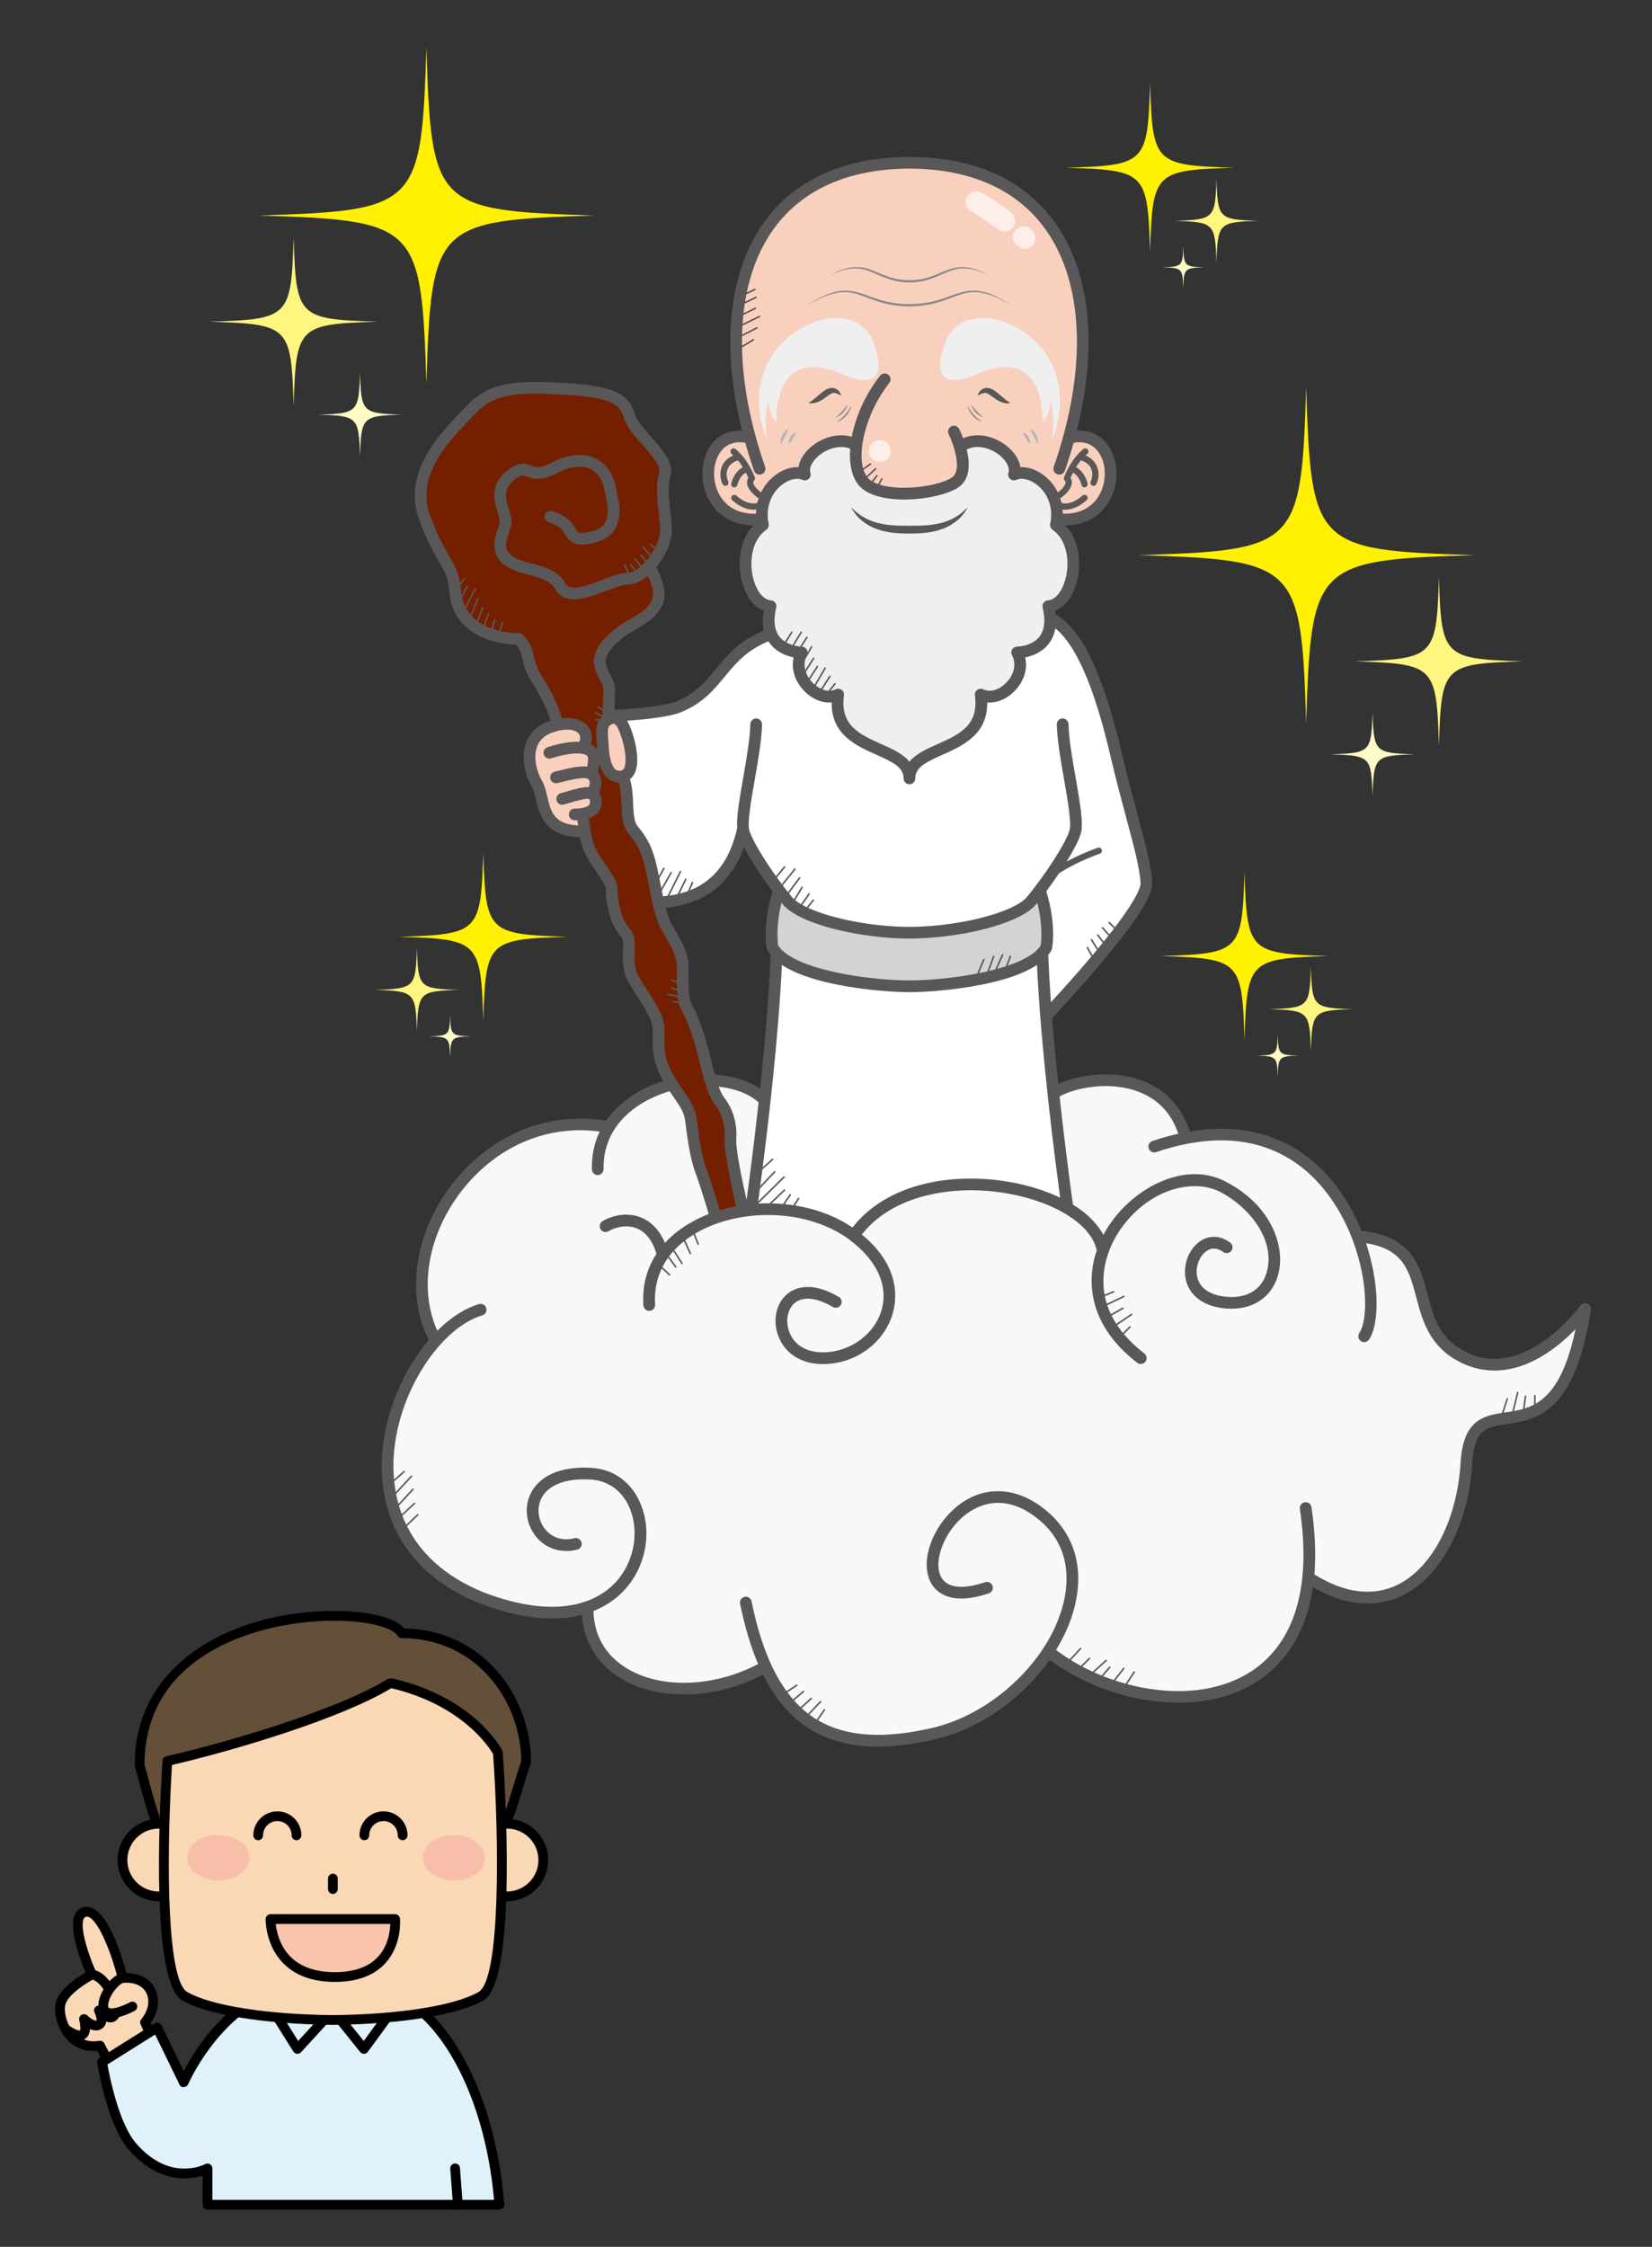 <?xml version="1.0" encoding="utf-8"?>
<!-- Generator: Adobe Illustrator 16.0.3, SVG Export Plug-In . SVG Version: 6.00 Build 0)  -->
<!DOCTYPE svg PUBLIC "-//W3C//DTD SVG 1.1//EN" "http://www.w3.org/Graphics/SVG/1.1/DTD/svg11.dtd">
<svg version="1.1" id="レイヤー_1" xmlns="http://www.w3.org/2000/svg" xmlns:xlink="http://www.w3.org/1999/xlink" x="0px"
	 y="0px" width="389px" height="529px" viewBox="0 0 389 529" enable-background="new 0 0 389 529" xml:space="preserve">
<rect x="0" y="0" width="389" height="529" fill="#333333" stroke="none"/>
<g>
	<g>
		<g>
			<path fill="#FBD8B5" d="M36.407,481.223l-2.26-5.087c3.956-4.749,1.588-11.055-5.258-10.416c0,0-4.243-17.029-9.055-15.52
				c-4.242,1.332,1.799,14.688,1.799,14.688s-6.133,3.197-7.274,6.523c-1.102,3.218,1.631,11.508,9.189,10.206l2.826,5.541
				L36.407,481.223z"/>
			<path d="M26.375,488.306c-0.108,0-0.214-0.017-0.319-0.047c-0.304-0.088-0.558-0.297-0.703-0.58l-2.458-4.818
				c-3.259,0.297-6.011-1.014-7.875-3.62c-1.756-2.458-2.506-5.98-1.746-8.2c1.005-2.93,5.003-5.547,6.892-6.647
				c-1.172-2.78-4.042-10.25-2.556-13.566c0.383-0.86,1.034-1.454,1.88-1.721c0.313-0.097,0.633-0.147,0.954-0.147
				c4.751,0,8.241,11.518,9.322,15.568c3.214,0.07,5.667,1.387,6.819,3.848c1.138,2.428,0.705,5.409-1.111,7.921l1.981,4.463
				c0.235,0.532,0.037,1.156-0.465,1.453l-10.031,5.936C26.781,488.25,26.578,488.306,26.375,488.306z M23.549,480.47
				c0.425,0,0.823,0.237,1.022,0.627l2.271,4.451l8.103-4.793l-1.845-4.155c-0.177-0.397-0.112-0.862,0.168-1.198
				c1.61-1.932,2.085-4.253,1.242-6.056c-0.844-1.801-2.866-2.744-5.513-2.483c-0.547,0.039-1.082-0.314-1.219-0.865
				c-1.768-7.092-5.075-14.744-7.333-14.744c-0.419,0.09-0.594,0.182-0.741,0.51c-0.995,2.226,1.296,8.942,2.975,12.652
				c0.251,0.555,0.025,1.209-0.514,1.489c-1.593,0.835-5.908,3.511-6.72,5.88c-0.456,1.332-0.035,4.055,1.442,6.121
				c1.026,1.438,3.103,3.186,6.468,2.58C23.42,480.475,23.484,480.47,23.549,480.47z"/>
		</g>
		<path d="M18.782,480.36c-1.524,0-3.246-1.137-3.851-1.574c-0.512-0.369-0.628-1.086-0.257-1.598
			c0.371-0.514,1.086-0.628,1.6-0.262c0.934,0.67,2.193,1.238,2.573,1.141c0.126-0.188,0.118-1.355-0.167-2.392
			c-0.139-0.498,0.079-1.03,0.526-1.294c0.447-0.266,1.017-0.192,1.387,0.177c0.809,0.804,1.861,1.321,2.118,1.177
			c0.137-0.222-0.091-1.201-0.438-1.871c-0.268-0.512-0.112-1.143,0.362-1.47c0.478-0.327,1.122-0.258,1.508,0.177
			c0.664,0.736,1.506,1.36,1.856,1.291c0.323-0.757-0.058-2.807-1.232-4.844c-1.008-1.748-2.23-2.865-3.273-2.99
			c-0.629-0.079-1.077-0.65-1-1.277c0.076-0.63,0.646-1.075,1.276-1.002c2.438,0.297,4.167,2.71,4.982,4.123
			c1.229,2.135,2.149,5.035,1.432,6.706c-0.502,1.171-1.354,1.474-1.818,1.549c-0.455,0.075-0.917,0-1.355-0.157
			c-0.101,0.711-0.445,1.338-1.147,1.747c-0.877,0.51-1.831,0.378-2.667,0.02c-0.066,0.865-0.35,1.72-1.088,2.234
			C19.714,480.251,19.258,480.36,18.782,480.36z"/>
		<g>
			<path fill="#FBD8B5" d="M28.889,465.72c-3.679,0.72-9.139,12.513,2.288,6.694"/>
			<path d="M26.239,475.167c-0.836,0-1.516-0.211-2.047-0.631c-0.547-0.434-1.389-1.48-0.866-3.637
				c0.633-2.606,3.052-5.857,5.343-6.305c0.622-0.124,1.224,0.285,1.345,0.904c0.122,0.621-0.284,1.226-0.905,1.346
				c-1.095,0.213-3.052,2.525-3.553,4.596c-0.176,0.725-0.098,1.172,0.059,1.296c0.04,0.028,0.994,0.72,5.042-1.345
				c0.567-0.282,1.254-0.061,1.542,0.502c0.287,0.565,0.063,1.254-0.501,1.543C29.43,474.59,27.621,475.167,26.239,475.167z"/>
		</g>
	</g>
	<g>
		<path fill="#DFF2FC" d="M83.218,467.075c19.557,0,32.389,25.024,34.351,52.012H48.865v-8.556c0,0-8.889,4.889-17.646-5.102
			c-4.961-5.658-7.179-19.921-7.179-19.921l12.966-8.145l6.255,12.871c0,0,9.939-23.16,30.196-23.16H83.218z"/>
		<path d="M117.625,520.235c-0.018,0-0.037-0.003-0.057,0H48.865c-0.633,0-1.147-0.516-1.147-1.148v-6.864
			c-1.045,0.327-2.522,0.652-4.285,0.652c-3.291,0-8.229-1.162-13.076-6.689c-5.122-5.84-7.356-19.903-7.449-20.5
			c-0.071-0.454,0.135-0.904,0.522-1.147l12.966-8.146c0.276-0.171,0.613-0.216,0.926-0.132c0.313,0.09,0.574,0.309,0.717,0.603
			l5.222,10.745c3.092-5.913,12.952-21.682,30.197-21.682h9.761c20.674,0,33.461,26.465,35.468,52.721
			c0.057,0.138,0.087,0.286,0.087,0.439C118.772,519.72,118.26,520.235,117.625,520.235z M50.012,517.939h66.316
			c-2.136-24.91-14.055-49.717-33.11-49.717h-9.761c-19.278,0-29.045,22.239-29.142,22.466c-0.178,0.412-0.578,0.684-1.028,0.691
			c-0.476,0.148-0.86-0.24-1.058-0.644l-5.696-11.72L25.3,486.071c0.529,2.957,2.725,13.978,6.781,18.603
			c3.437,3.92,7.256,5.907,11.352,5.907c2.929-0.002,4.861-1.044,4.879-1.055c0.357-0.193,0.791-0.188,1.137,0.017
			c0.349,0.207,0.563,0.582,0.563,0.988V517.939z"/>
	</g>
	<g>
		<g>
			<g>
				<path fill="#DFF2FC" d="M94.111,470.628c-0.77,1.434-8.427,11.781-8.427,11.781l-7.3-9.107l-8.347,9.107l-7.383-11.781
					l15.41-4.872L94.111,470.628z"/>
				<path d="M85.685,483.558c-0.348,0-0.678-0.16-0.896-0.432l-6.462-8.063l-7.442,8.122c-0.242,0.264-0.61,0.398-0.949,0.367
					c-0.356-0.033-0.677-0.229-0.867-0.531l-7.384-11.785c-0.188-0.3-0.227-0.669-0.104-1.002c0.123-0.334,0.392-0.592,0.73-0.7
					l15.412-4.872c0.218-0.064,0.453-0.07,0.678-0.002l16.045,4.871c0.328,0.101,0.597,0.342,0.729,0.66
					c0.129,0.316,0.112,0.678-0.051,0.98c-0.786,1.465-7.728,10.855-8.517,11.922c-0.21,0.285-0.543,0.456-0.899,0.465
					C85.698,483.558,85.692,483.558,85.685,483.558z M78.385,472.153c0.015,0,0.025,0,0.039,0.003
					c0.333,0.012,0.647,0.169,0.857,0.429l6.366,7.943c2.35-3.187,5.27-7.201,6.675-9.245l-14.251-4.326l-13.657,4.317l5.797,9.251
					l7.328-7.999C77.758,472.288,78.063,472.153,78.385,472.153z"/>
			</g>
		</g>
	</g>
	<g>
		<g>
			<path fill="#644F39" d="M32.871,415.595c3.759,12.776,7.253,39.892,45.511,39.892c38.26,0,40.995-28.706,45.512-40.599
				c0-14.582-10.581-30.341-29.298-30.341C89.851,376.478,32.871,377.155,32.871,415.595z"/>
			<path d="M78.382,456.634c-35.752,0-41.919-23.188-45.604-37.043c-0.35-1.317-0.678-2.551-1.008-3.674
				c-0.031-0.104-0.046-0.214-0.046-0.322c0-24.949,24.349-36.314,46.974-36.314c6.448,0,13.957,1.098,16.488,4.124
				c18.703,0.327,29.854,16.167,29.854,31.483c0,0.139-0.024,0.277-0.075,0.406c-0.594,1.562-1.173,3.483-1.789,5.52
				C119.128,434.21,112.353,456.634,78.382,456.634z M34.018,415.431c0.32,1.098,0.64,2.295,0.979,3.57
				c3.514,13.217,9.397,35.338,43.386,35.338c32.269,0,38.484-20.574,42.6-34.188c0.603-1.992,1.171-3.877,1.764-5.471
				c-0.101-14.285-10.613-28.987-28.149-28.987c-0.405,0-0.781-0.214-0.988-0.565c-1.038-1.766-6.492-3.553-14.909-3.553
				C62.136,381.575,34.131,388.71,34.018,415.431z"/>
		</g>
		<g>
			<g>
				<path fill="#FBD8B5" d="M45.943,437.939c0,4.727-3.83,8.548-8.554,8.548c-4.723,0-8.555-3.821-8.555-8.548
					c0-4.726,3.832-8.556,8.555-8.556C42.113,429.384,45.943,433.214,45.943,437.939z"/>
				<path d="M37.39,447.634c-5.349,0-9.701-4.348-9.701-9.694c0-5.351,4.352-9.702,9.701-9.702c5.35,0,9.7,4.352,9.7,9.702
					C47.09,443.286,42.739,447.634,37.39,447.634z M37.39,430.53c-4.085,0-7.408,3.324-7.408,7.409c0,4.081,3.323,7.401,7.408,7.401
					c4.084,0,7.407-3.32,7.407-7.401C44.797,433.854,41.474,430.53,37.39,430.53z"/>
			</g>
			<g>
				<path fill="#FBD8B5" d="M127.931,437.939c0,4.727-3.824,8.548-8.554,8.548c-4.723,0-8.553-3.821-8.553-8.548
					c0-4.726,3.83-8.556,8.553-8.556C124.106,429.384,127.931,433.214,127.931,437.939z"/>
				<path d="M119.377,447.634c-5.348,0-9.701-4.348-9.701-9.694c0-5.351,4.354-9.702,9.701-9.702s9.702,4.352,9.702,9.702
					C129.079,443.286,124.725,447.634,119.377,447.634z M119.377,430.53c-4.085,0-7.405,3.324-7.405,7.409
					c0,4.081,3.32,7.401,7.405,7.401s7.406-3.32,7.406-7.401C126.783,433.854,123.462,430.53,119.377,430.53z"/>
			</g>
		</g>
		<g>
			<g>
				<path fill="#FBD8B5" d="M117.232,412.647c0,0-6.062-11.948-25.101-16.355l-0.324,0.033
					c-11.438,7.067-37.18,14.848-52.402,18.299c-0.599,9.625-2.781,51.393,4.101,55.368c5.747,3.321,19.107,5.451,34.876,5.6
					c15.771-0.148,29.133-2.278,34.881-5.6C121.043,465.495,117.232,412.647,117.232,412.647z"/>
				<path d="M78.382,476.739c-0.003,0-0.008,0-0.011,0c-15.978-0.15-29.558-2.357-35.439-5.753
					c-7.13-4.122-5.642-40.839-4.671-56.434c0.032-0.509,0.395-0.935,0.892-1.048c13.842-3.137,40.215-10.842,52.053-18.154
					c0.146-0.092,0.312-0.147,0.484-0.166l0.325-0.033c0.129-0.012,0.252-0.006,0.375,0.023
					c19.339,4.476,25.607,16.446,25.865,16.953c0.069,0.136,0.111,0.284,0.123,0.438c0.395,5.481,3.626,53.7-4.541,58.421
					c-5.883,3.396-19.465,5.603-35.443,5.753C78.391,476.739,78.385,476.739,78.382,476.739z M40.497,415.551
					c-1.499,24.855-0.973,50.815,3.583,53.447c5.558,3.212,18.701,5.3,34.302,5.446c15.604-0.146,28.749-2.234,34.307-5.446
					c5.193-3.001,4.855-35.838,3.419-56.017c-0.865-1.498-7.224-11.546-23.973-15.511C80.174,404.732,54.579,412.29,40.497,415.551z
					"/>
			</g>
		</g>
		<path fill="#F7BFA9" d="M58.741,437.45c-0.011,2.959-3.317,5.33-7.363,5.299c-4.046-0.035-7.305-2.465-7.288-5.408
			c0.022-2.971,3.323-5.334,7.369-5.309C55.513,432.06,58.771,434.483,58.741,437.45z"/>
		<path fill="#F7BFA9" d="M114.206,437.45c-0.02,2.959-3.326,5.33-7.369,5.299c-4.043-0.035-7.302-2.465-7.282-5.408
			c0.022-2.971,3.317-5.334,7.366-5.309C110.973,432.06,114.231,434.483,114.206,437.45z"/>
		<path d="M78.382,445.918c-0.633,0-1.147-0.514-1.147-1.146v-2.483c0-0.633,0.515-1.146,1.147-1.146s1.148,0.514,1.148,1.146v2.483
			C79.53,445.404,79.015,445.918,78.382,445.918z"/>
		<g>
			<path fill="#F8C5AC" d="M63.705,451.829c0,0-0.333,13.65,15.153,13.65c15.485,0,14.178-13.65,14.178-13.65H63.705z"/>
			<path d="M78.858,466.627c-5.225,0-9.325-1.487-12.184-4.415c-4.216-4.32-4.121-10.164-4.116-10.41
				c0.016-0.621,0.523-1.119,1.146-1.119h29.331c0.591,0,1.087,0.449,1.143,1.038c0.022,0.249,0.538,6.129-3.416,10.479
				C88.095,465.138,84.088,466.627,78.858,466.627z M64.922,452.978c0.188,1.717,0.878,5.064,3.411,7.649
				c2.411,2.458,5.953,3.704,10.525,3.704c4.547,0,7.977-1.229,10.191-3.656c2.38-2.607,2.805-6.012,2.858-7.697H64.922z"/>
		</g>
		<g>
			<path d="M69.814,433.266c-0.633,0-1.146-0.515-1.146-1.147c0-1.854-1.506-3.36-3.358-3.36c-1.854,0-3.361,1.507-3.361,3.36
				c0,0.633-0.514,1.147-1.146,1.147s-1.146-0.515-1.146-1.147c0-3.117,2.537-5.654,5.654-5.654c3.116,0,5.651,2.537,5.651,5.654
				C70.961,432.751,70.447,433.266,69.814,433.266z"/>
			<path d="M94.806,433.266c-0.633,0-1.147-0.515-1.147-1.147c0-1.854-1.507-3.36-3.357-3.36c-1.854,0-3.359,1.507-3.359,3.36
				c0,0.633-0.516,1.147-1.148,1.147s-1.147-0.515-1.147-1.147c0-3.117,2.536-5.654,5.655-5.654c3.116,0,5.653,2.537,5.653,5.654
				C95.954,432.751,95.438,433.266,94.806,433.266z"/>
		</g>
	</g>
	<path d="M107.814,520.235c-0.597,0-1.098-0.459-1.143-1.062l-0.649-8.564c-0.051-0.633,0.423-1.182,1.055-1.229
		c0.697-0.036,1.182,0.426,1.229,1.056l0.649,8.565c0.051,0.633-0.423,1.182-1.056,1.229
		C107.87,520.232,107.842,520.235,107.814,520.235z"/>
</g>
<g>
	<g>
		<path fill="#595757" d="M373.763,306.914c-0.591-0.242-1.269-0.044-1.639,0.474c-0.13,0.181-13.015,17.894-26.996,10.903
			c-6.206-3.104-7.546-8.173-8.966-13.54c-1.779-6.729-3.625-13.68-15.57-14.954c-1.502-3.722-3.498-7.396-6.049-10.702
			c-4.543-5.891-10.198-9.894-16.808-11.895c-5.336-1.618-11.218-1.884-17.56-0.808c-1.82-5.677-5.573-9.763-10.913-11.848
			c-7.221-2.818-15.426-1.445-20.069,0.686c-0.525-5.003-1.028-10.287-1.444-15.522c0.905-0.96,6.368-6.788,11.729-13.176
			c10.86-12.938,11.966-16.912,11.853-18.774c-0.233-3.858-1.563-8.814-3.402-15.673c-1.149-4.287-2.453-9.147-3.799-14.884
			c-4.337-18.49-9.29-28.876-15.544-32.557c-0.03-0.286-0.065-0.575-0.112-0.87c2.264-0.828,4.09-3.173,5.036-6.57
			c1.19-4.265,0.771-9.986-2.627-13.501c4.583-0.062,8.316-2.132,10.399-5.845c2.333-4.159,2.124-9.704-0.498-13.185
			c-1.749-2.324-4.271-3.452-7.226-3.287c4.966-19.752,3.228-37.241-5.092-48.935c-7.215-10.142-19.083-15.502-34.321-15.502
			c-15.239,0-27.106,5.36-34.321,15.502c-8.32,11.695-10.059,29.183-5.093,48.936c-2.955-0.167-5.477,0.963-7.225,3.287
			c-2.623,3.481-2.831,9.026-0.498,13.185c2.083,3.714,5.815,5.784,10.399,5.845c-3.398,3.515-3.818,9.235-2.628,13.501
			c0.947,3.396,2.772,5.742,5.036,6.57c-0.276,1.735-0.25,3.296,0.07,4.676c-5.78,2.361-8.61,5.78-11.348,9.094
			c-2.486,3.01-4.834,5.854-9.423,7.662c-2.746,1.082-10.331,1.69-14.445,1.915c0.071-1.293,0.156-3.147,0.156-4.553
			c0-1.669-0.538-2.664-1.059-3.626c-0.368-0.682-0.75-1.387-1.08-2.519c-0.654-2.245,2.233-5.593,7.186-8.333
			c6.987-3.865,8.239-7.712,4.672-14.578c0.14-0.172,0.279-0.349,0.416-0.53c2.016-2.664,3.22-5.667,3.22-8.03
			c0-1.576-0.188-3.269-0.369-4.905c-0.318-2.87-0.648-5.838,0.058-8.027c0.947-2.938-1.847-6.1-4.549-9.157
			c-1.663-1.881-3.382-3.828-3.766-5.229c-1.335-4.897-5.235-6.761-15.457-7.384c-9.704-0.592-18.082-1.104-23.749,4.835
			c-0.393,0.41-0.813,0.844-1.257,1.298c-5.411,5.559-14.467,14.862-10.436,25.858c1.896,5.166,3.533,7.997,4.729,10.063
			c1.404,2.426,2.178,3.762,2.42,6.966c0.563,7.464,6.438,12.12,15.753,12.527c0.871,0.921,1.14,2.019,1.498,3.478
			c0.364,1.489,0.777,3.177,1.961,4.985c2.018,3.078,3.869,6.883,4.627,9.442c-0.259,0.085-0.52,0.177-0.782,0.278
			c-2.481,0.955-4.221,2.681-5.03,4.991c-1.269,3.626-0.041,7.775,1.396,10.226c0.429,0.731,0.682,1.82,0.95,2.972
			c0.813,3.486,2.033,8.708,10.366,8.969c0.263,1.395,0.667,2.787,1.515,4.416c0.629,1.209,1.478,2.43,2.298,3.609
			c1.06,1.521,2.377,3.414,2.327,4.251c-0.138,2.333,0.755,8.129,3.44,10.955c0.656,0.69,0.646,1.749,0.571,3.56
			c-0.091,2.207-0.203,4.953,1.581,7.854c0.615,0.998,1.202,1.911,1.771,2.794c2.077,3.227,3.579,5.558,3.662,7.806
			c0.025,0.688,0.011,1.359-0.003,2.009c-0.052,2.476-0.106,5.034,1.863,8.972c0.197,0.396,0.401,0.772,0.606,1.139
			c-5.155,1.645-10.264,4.716-13.472,9.36c-7.099-1.177-14.269-0.273-20.794,2.64c-6.191,2.764-11.71,7.245-15.956,12.959
			c-8.411,11.314-10.35,25.417-4.989,36.041c-1.224,1.433-2.393,3.009-3.484,4.711c-4.472,6.977-7.152,15.156-7.548,23.035
			c-0.457,9.113,1.913,25.678,22.942,34.23c6.82,2.603,12.465,3.585,17.103,3.584c2.679,0,5.02-0.329,7.057-0.862
			c0.41,6.295,3.572,11.547,9.036,14.903c4.18,2.567,9.421,3.842,14.982,3.842c6.13,0,12.65-1.549,18.562-4.624
			c0.023-0.012,0.041-0.028,0.063-0.041c2.805,5.646,6.338,9.814,10.654,12.59c4.513,2.902,9.933,4.348,16.392,4.348
			c4.024,0,8.454-0.562,13.315-1.681c7.906-1.821,15.689-6.28,21.915-12.558c1.946-1.962,3.684-4.043,5.194-6.194
			c7.98,6.009,19.41,10.097,30.361,10.097c6.162,0,12.173-1.295,17.329-4.271c6.022-3.474,12.462-10.145,14.318-22.921
			c4.878,2.829,9.169,3.839,12.803,3.839c3.484,0,6.366-0.925,8.581-2.049c8.959-4.55,15.295-16.72,16.142-31.005
			c0.479-8.067,3.4-8.501,8.239-9.219c6.736-1,15.964-2.369,19.684-26.861C374.703,307.767,374.354,307.152,373.763,306.914z
			 M180.571,223.373c0.028,0.144,0.081,0.283,0.155,0.41c0.204,0.355,0.451,0.7,0.725,1.037c-0.376,9.898-1.389,21.336-2.468,31.498
			c-2.731-1.88-6.41-3.031-10.658-3.314c-0.368-1.313-0.703-2.681-1.01-3.936c-0.119-0.49-0.237-0.971-0.353-1.433
			c-0.938-3.746-2.688-8.937-4.09-11.179c-0.728-1.165-0.734-4.258-0.738-6.743c-0.002-0.922-0.003-1.792-0.033-2.624
			c-0.102-2.872-1.601-5.45-2.924-7.724c-0.461-0.793-0.896-1.542-1.264-2.278c-0.43-0.86-0.81-2.026-1.159-3.355
			c9.174-0.883,15.35-5.683,18.413-14.291c1.656,3.173,4.341,7.18,6.75,10.404C179.474,217.766,180.523,223.143,180.571,223.373z"/>
		<path fill="#EFEFEF" d="M181.515,141.344c0.407,0.025,0.78,0.228,1.023,0.554c0.242,0.327,0.328,0.743,0.234,1.139
			c-0.709,3.005-0.45,5.317,0.771,6.87c0.376,0.479,0.825,0.855,1.297,1.158l1.459-2.316c0.054-0.086,0.168-0.111,0.254-0.058
			c0.086,0.053,0.111,0.167,0.058,0.253l-1.456,2.313c0.487,0.274,0.988,0.469,1.459,0.612l1.89-3.119
			c0.053-0.087,0.165-0.114,0.252-0.062c0.087,0.052,0.115,0.165,0.063,0.252l-1.838,3.032c0.576,0.147,1.077,0.217,1.404,0.248
			l1.471-2.25c0.056-0.085,0.17-0.108,0.254-0.053c0.085,0.055,0.108,0.169,0.054,0.254l-1.357,2.075
			c0.476,0.01,0.916,0.263,1.16,0.672c0.118,0.198,0.18,0.417,0.191,0.639l0.795-1.374c0.051-0.087,0.164-0.118,0.252-0.067
			c0.088,0.051,0.117,0.164,0.066,0.251l-1.651,2.852c-0.241,0.863-0.208,1.723-0.001,2.527l1.828-2.875
			c0.055-0.085,0.169-0.109,0.254-0.056c0.086,0.055,0.111,0.168,0.057,0.254l-1.999,3.142c0.181,0.521,0.431,1.01,0.72,1.454
			l1.827-2.833c0.055-0.086,0.168-0.111,0.254-0.055c0.085,0.055,0.11,0.168,0.055,0.253l-1.91,2.961
			c0.193,0.264,0.397,0.51,0.609,0.729c0.155,0.161,0.322,0.315,0.496,0.464l2.33-3.98c0.052-0.087,0.164-0.117,0.251-0.065
			c0.088,0.052,0.118,0.164,0.066,0.251l-2.357,4.028c0.381,0.293,0.797,0.549,1.231,0.75l1.915-3.009
			c0.054-0.085,0.168-0.11,0.254-0.056c0.085,0.055,0.11,0.168,0.057,0.254l-1.883,2.958c0.464,0.18,0.943,0.292,1.422,0.316
			l1.386-1.771c0.063-0.081,0.178-0.094,0.258-0.031s0.094,0.178,0.032,0.258l-1.204,1.538c0.406-0.031,0.807-0.13,1.189-0.317
			c0.458-0.224,1.002-0.176,1.414,0.123c0.411,0.298,0.626,0.8,0.556,1.304c-0.979,7.102,3.756,9.213,8.771,11.446
			c2.532,1.128,5.121,2.282,6.65,4.156c1.529-1.874,4.117-3.027,6.651-4.156c5.014-2.233,9.748-4.344,8.769-11.446
			c-0.07-0.504,0.145-1.006,0.557-1.304c0.412-0.299,0.955-0.346,1.413-0.123c1.838,0.896,4.06-0.152,5.444-1.587
			c1.411-1.465,2.603-4.032,1.313-6.449c-0.229-0.427-0.216-0.943,0.033-1.358c0.249-0.415,0.698-0.669,1.183-0.669
			c0.028,0,3.442-0.051,5.239-2.339c1.221-1.553,1.479-3.865,0.771-6.87c-0.094-0.396-0.008-0.812,0.234-1.139
			c0.243-0.327,0.617-0.529,1.022-0.554c1.682-0.103,3.281-2.018,4.08-4.879c1.121-4.023,0.455-9.343-2.991-11.726
			c-0.454-0.314-0.677-0.869-0.566-1.412c0.736-3.577-0.39-6.974-3.01-9.09c-1.675-1.353-3.621-1.846-4.959-1.255
			c-0.499,0.22-1.081,0.125-1.484-0.242s-0.552-0.938-0.38-1.455c0.353-1.054-0.352-2.562-1.79-3.844
			c-1.901-1.694-5.164-2.949-7.836-1.701c-0.074,0.035-0.15,0.058-0.227,0.079c0.783,3.159,0.952,7.021-1.988,8.953
			c-2.513,1.651-7.699,2.843-12.672,2.843c-4.569,0-8.96-1.006-10.93-3.588c-1.515-1.984-2.081-4.978-1.827-8.391
			c-2.622-1.057-5.739,0.165-7.58,1.805c-1.438,1.282-2.141,2.79-1.79,3.843c0.173,0.517,0.023,1.088-0.38,1.455
			s-0.985,0.462-1.483,0.242c-1.338-0.59-3.284-0.098-4.96,1.255c-2.621,2.116-3.745,5.514-3.01,9.09
			c0.111,0.542-0.11,1.097-0.566,1.412c-3.445,2.383-4.112,7.703-2.99,11.726C178.233,139.326,179.835,141.241,181.515,141.344z"/>
		<path fill="#742000" d="M127.326,158.751c-0.926-1.413-1.264-2.794-1.591-4.13c-0.442-1.801-0.897-3.664-2.706-5.225
			c-0.241-0.209-0.547-0.327-0.864-0.335c-1.531-0.04-2.949-0.199-4.247-0.473l0.589-2.018c0.029-0.098-0.027-0.199-0.124-0.229
			c-0.101-0.029-0.2,0.028-0.229,0.125l-0.596,2.039c-0.519-0.121-1.021-0.258-1.499-0.416l0.609-2.134
			c0.028-0.098-0.028-0.2-0.126-0.228c-0.097-0.027-0.199,0.029-0.228,0.126l-0.604,2.113c-0.524-0.186-1.023-0.396-1.494-0.628
			l0.979-2.845c0.033-0.096-0.018-0.201-0.114-0.234c-0.096-0.034-0.201,0.019-0.233,0.114l-0.962,2.798
			c-0.453-0.24-0.878-0.504-1.277-0.788l1.236-3.233c0.037-0.095-0.011-0.201-0.105-0.237c-0.095-0.036-0.2,0.011-0.237,0.106
			l-1.2,3.138c-0.45-0.345-0.863-0.718-1.237-1.121l1.677-4.087c0.038-0.094-0.006-0.201-0.101-0.24
			c-0.094-0.038-0.201,0.006-0.239,0.101l-1.608,3.921c-0.395-0.463-0.741-0.96-1.035-1.491l2.243-4.484
			c0.045-0.091,0.008-0.201-0.084-0.247c-0.09-0.045-0.2-0.009-0.246,0.083l-2.122,4.245c-0.326-0.664-0.579-1.376-0.751-2.135
			l1.362-2.554c0.047-0.09,0.014-0.201-0.075-0.249c-0.091-0.048-0.201-0.014-0.249,0.075l-1.151,2.156
			c-0.058-0.349-0.103-0.705-0.13-1.071c-0.034-0.443-0.079-0.855-0.132-1.248l1.109-1.479c0.061-0.081,0.044-0.196-0.037-0.257
			c-0.082-0.061-0.196-0.044-0.257,0.037l-0.893,1.19c-0.442-2.693-1.369-4.299-2.575-6.382c-1.209-2.089-2.713-4.689-4.525-9.63
			c-3.435-9.368,4.543-17.563,9.822-22.986c0.45-0.462,0.878-0.902,1.275-1.318c4.552-4.77,11.167-4.623,21.586-3.987
			c9.891,0.603,12.127,2.277,12.967,5.357c0.552,2.021,2.401,4.115,4.358,6.33c1.986,2.247,4.457,5.042,3.992,6.485
			c-0.888,2.752-0.526,6.019-0.175,9.178c0.182,1.634,0.353,3.178,0.353,4.601c0,1.182-0.44,2.579-1.139,3.945l-0.978-0.837
			c-0.077-0.066-0.193-0.057-0.26,0.021c-0.065,0.077-0.056,0.192,0.021,0.258l1.041,0.892c-0.257,0.471-0.541,0.936-0.847,1.385
			l-1.773-2.047c-0.067-0.077-0.183-0.085-0.26-0.019c-0.076,0.066-0.085,0.183-0.019,0.259l1.835,2.118
			c-0.264,0.371-0.542,0.728-0.83,1.066l-1.153-1.4c-0.063-0.079-0.179-0.089-0.258-0.024c-0.078,0.064-0.09,0.18-0.026,0.258
			l1.191,1.446c-0.304,0.339-0.615,0.656-0.93,0.942l-1.319-1.758c-0.062-0.081-0.177-0.098-0.258-0.036
			c-0.081,0.061-0.098,0.175-0.036,0.256l1.335,1.781c-0.343,0.292-0.688,0.548-1.029,0.757l-1.057-1.351
			c-0.062-0.081-0.177-0.095-0.257-0.032c-0.08,0.062-0.095,0.178-0.031,0.258l1.022,1.31c-0.439,0.233-0.866,0.38-1.269,0.427
			l-0.915-1.87c-0.044-0.091-0.154-0.129-0.246-0.084c-0.091,0.045-0.128,0.155-0.084,0.246l0.852,1.742
			c-1.92,0.107-4.059,0.921-6.319,1.789c-2.546,0.977-5.179,1.986-6.908,1.652c-0.898-0.174-1.023-0.374-1.437-1.037
			c-1.064-1.708-2.501-3.353-8.314-4.711c-2.834-0.662-4.609-1.615-5.278-2.831c-0.71-1.293-0.123-2.978,0.396-4.465
			c0.14-0.399,0.271-0.777,0.378-1.146c0.413-1.415-0.037-2.92-0.475-4.375c-0.729-2.432-1.358-4.533,1.132-6.587
			c1.794-1.48,2.206-1.318,3.109-0.961c1.664,0.657,3.466,1.088,7.185-0.839c3-1.553,5.667-1.887,7.71-0.964
			c1.566,0.707,2.697,2.17,3.185,4.118c0.73,2.922,1.639,6.56,0.33,8.659c-0.627,1.006-1.755,1.672-3.448,2.034
			c-2.736,0.586-2.921,0.275-3.536-0.757c-0.71-1.195-1.786-3.001-5.453-4.115c-0.729-0.222-1.499,0.189-1.721,0.918
			c-0.221,0.729,0.19,1.498,0.92,1.719c2.646,0.804,3.275,1.862,3.885,2.887c1.228,2.063,2.513,2.895,6.482,2.043
			c2.43-0.52,4.182-1.621,5.211-3.271c1.928-3.092,0.861-7.358,0.004-10.786c-0.696-2.783-2.373-4.901-4.725-5.962
			c-1.979-0.893-5.343-1.44-10.111,1.029c-2.914,1.509-3.926,1.109-4.904,0.722c-1.602-0.632-3.052-0.931-5.877,1.399
			c-3.901,3.219-2.768,7.002-2.018,9.505c0.337,1.121,0.653,2.18,0.469,2.812c-0.087,0.3-0.207,0.645-0.334,1.01
			c-0.639,1.828-1.512,4.331-0.209,6.701c1.077,1.958,3.388,3.327,7.066,4.188c5.186,1.211,5.971,2.472,6.604,3.485
			c0.522,0.838,1.174,1.882,3.251,2.284c2.504,0.485,5.513-0.67,8.421-1.785c2.019-0.774,4.104-1.575,5.606-1.622
			c1.434-0.044,2.985-0.754,4.486-2.008c2.406,4.96,1.456,7.082-3.971,10.083c-6.394,3.537-9.569,7.842-8.498,11.517
			c0.412,1.413,0.904,2.325,1.302,3.058c0.468,0.866,0.726,1.343,0.726,2.315c0,1.306-0.08,3.07-0.147,4.331l-1.076-0.63
			c-0.088-0.051-0.2-0.021-0.252,0.066c-0.051,0.088-0.021,0.2,0.066,0.251l1.238,0.725c-0.033,0.593-0.061,1.017-0.068,1.134
			l-1.547-0.773c-0.091-0.044-0.2-0.008-0.246,0.083c-0.045,0.091-0.009,0.201,0.081,0.247l1.608,0.804
			c-0.241,0.225-0.447,0.463-0.609,0.701c-0.002,0.003-0.004,0.008-0.007,0.011l-0.646-0.314c-0.092-0.044-0.2-0.006-0.245,0.085
			c-0.044,0.091-0.007,0.201,0.085,0.246l0.618,0.301c-0.715,1.352-0.565,3.146-0.432,4.743c0.032,0.382,0.063,0.751,0.079,1.094
			c0.014,0.298,0.032,0.585,0.055,0.867c-0.25-0.379-0.573-0.712-0.977-0.986c-0.165-0.112-0.34-0.211-0.522-0.3
			c0.497-1.579,0.246-3.122-0.753-4.306c-1.274-1.51-3.45-2.14-6.031-1.846C131.527,166.252,129.546,162.14,127.326,158.751z
			 M152.367,233.086c-0.562-0.872-1.142-1.773-1.741-2.748c-1.344-2.183-1.258-4.273-1.175-6.294
			c0.08-1.968,0.163-4.002-1.328-5.572c-1.955-2.059-2.8-6.956-2.687-8.894c0.105-1.791-1.248-3.736-2.815-5.988
			c-0.771-1.107-1.568-2.253-2.115-3.306c-1.078-2.073-1.287-3.631-1.576-5.788c-0.073-0.553-0.156-1.163-0.26-1.821
			c0.868-0.29,1.564-0.712,2.075-1.271c0.704-0.771,1.022-1.771,0.921-2.892c-0.068-0.755-0.271-1.384-0.603-1.88
			c0.36-0.757,0.713-1.855,0.494-3.02c-0.132-0.722-0.397-1.326-0.791-1.812c0.137-0.477,0.309-1.193,0.396-2.006
			c0.465,1.677,1.186,2.892,2.161,3.622c0.519,0.388,1.308,0.781,2.375,0.803c0.481,1.549,0.56,3.346,0.633,5.093
			c0.113,2.66,0.218,5.173,1.686,6.967c2.055,2.511,3.065,4.246,4.01,8.493c0.248,1.119,0.486,2.318,0.737,3.589
			c0.741,3.742,1.509,7.611,2.684,9.961c0.406,0.813,0.884,1.635,1.347,2.43c1.217,2.092,2.475,4.255,2.553,6.437
			c0.027,0.785,0.029,1.632,0.03,2.53c0.001,0.424,0.002,0.849,0.006,1.273l-1.235-0.412c-0.097-0.032-0.201,0.02-0.232,0.116
			c-0.033,0.096,0.02,0.201,0.115,0.233l1.356,0.452c0.007,0.511,0.02,1.017,0.043,1.513l-1.276-0.474
			c-0.096-0.036-0.202,0.013-0.236,0.108c-0.036,0.096,0.013,0.201,0.108,0.236l1.425,0.529c0.021,0.379,0.052,0.75,0.09,1.11
			l-2.148-0.46c-0.1-0.018-0.196,0.043-0.218,0.142c-0.021,0.099,0.042,0.196,0.141,0.218l2.271,0.487
			c0.045,0.354,0.101,0.696,0.17,1.022l-1.34-0.155c-0.1-0.01-0.191,0.06-0.202,0.161c-0.014,0.101,0.059,0.192,0.16,0.204
			l1.472,0.171c0.164,0.654,0.386,1.24,0.688,1.725c1.063,1.7,2.746,6.36,3.753,10.386c0.114,0.459,0.231,0.936,0.35,1.421
			c0.939,3.836,2.003,8.185,3.697,10.364c1.677,2.155,2.488,4.954,2.286,7.88c-0.227,3.301,2.018,13.167,2.693,16.04
			c-1.292,0.246-2.567,0.559-3.817,0.937c-0.499-1.68-2.141-7.154-3.198-9.902c-1.074-2.793-1.687-7.44-2.134-10.833l-0.114-0.862
			c-0.339-2.542-1.725-4.542-3.193-6.657c-0.952-1.374-1.938-2.795-2.821-4.561c-1.664-3.328-1.621-5.345-1.572-7.68
			c0.015-0.689,0.03-1.403,0.002-2.17C156.354,239.279,154.595,236.546,152.367,233.086z"/>
		<path fill="#FFFFFF" d="M249.646,281.997c-2.868-1.378-6.19-2.504-9.872-3.308c-7.383-1.61-15.173-1.61-21.936,0.004
			c-7.307,1.742-13.188,5.295-17.104,10.313c-3.891-2.646-8.591-4.387-13.547-5.189l1.015-1.563
			c0.056-0.085,0.032-0.199-0.053-0.254s-0.2-0.031-0.255,0.054l-1.106,1.702c-0.663-0.1-1.33-0.183-2-0.25l1.451-2.104
			c0.059-0.084,0.037-0.199-0.047-0.256c-0.084-0.059-0.198-0.037-0.256,0.047l-1.567,2.273c-0.883-0.079-1.77-0.128-2.658-0.148
			l3.155-2.989c0.074-0.07,0.077-0.187,0.007-0.26c-0.069-0.074-0.185-0.076-0.259-0.007l-3.432,3.25
			c-0.881-0.009-1.762,0.011-2.641,0.06l6.205-6.109c0.071-0.072,0.072-0.188,0.002-0.261c-0.071-0.072-0.188-0.073-0.261-0.002
			l-5.963,5.872c0.104-0.749,0.243-1.771,0.411-3.03l3.609-3.809c0.069-0.074,0.066-0.191-0.007-0.26
			c-0.074-0.069-0.189-0.067-0.261,0.007l-3.259,3.44c0.149-1.133,0.319-2.428,0.504-3.866l2.521-2.251
			c0.075-0.067,0.082-0.184,0.015-0.259c-0.068-0.076-0.185-0.083-0.26-0.016l-2.205,1.969c1.463-11.477,3.761-31.263,4.518-47.617
			c2.851,1.905,7.102,3.442,12.729,4.587c7.109,1.447,14.224,1.833,17.306,1.833s10.196-0.386,17.306-1.833
			c5.627-1.145,9.878-2.683,12.729-4.588C245.139,247.909,248.574,274.155,249.646,281.997z M160.127,167.772
			c5.25-2.068,7.938-5.323,10.538-8.471c2.631-3.185,5.128-6.203,10.279-8.304c0.14,0.219,0.287,0.431,0.448,0.635
			c1.592,2.011,3.884,2.822,5.493,3.149c-0.62,2.658,0.249,5.581,2.44,7.854c1.904,1.975,4.291,2.941,6.509,2.742
			c-0.111,7.58,5.753,10.192,10.538,12.324c3.964,1.767,6.394,2.981,6.394,5.574c0,0.761,0.618,1.378,1.379,1.378
			c0.762,0,1.378-0.617,1.378-1.378c0-2.593,2.43-3.807,6.395-5.574c4.785-2.131,10.65-4.744,10.538-12.324
			c2.223,0.202,4.604-0.768,6.508-2.742c2.192-2.274,3.062-5.196,2.44-7.854c1.609-0.327,3.9-1.138,5.493-3.149
			c0.828-1.045,1.362-2.278,1.608-3.686c4.921,3.991,9.17,13.811,12.94,29.885c1.354,5.779,2.665,10.661,3.82,14.969
			c1.797,6.702,3.097,11.544,3.313,15.124c0.037,0.61-0.395,2.965-6.031,10.384l-1.224-1.224c-0.072-0.072-0.188-0.072-0.26,0
			s-0.072,0.188,0,0.26l1.259,1.26c-0.338,0.441-0.699,0.905-1.073,1.383l-1.513-1.672c-0.067-0.074-0.186-0.079-0.26-0.013
			c-0.075,0.068-0.081,0.185-0.013,0.26l1.554,1.718c-0.356,0.453-0.731,0.921-1.123,1.405l-1.251-1.642
			c-0.063-0.082-0.178-0.097-0.257-0.035c-0.081,0.061-0.098,0.177-0.036,0.257l1.307,1.714c-0.36,0.446-0.733,0.902-1.123,1.375
			l-1.35-2.194c-0.055-0.087-0.168-0.113-0.253-0.061c-0.087,0.054-0.114,0.167-0.062,0.253l1.416,2.301
			c-0.296,0.358-0.6,0.722-0.913,1.095c-0.038,0.045-0.076,0.091-0.113,0.135l-1.052-1.879c-0.05-0.089-0.162-0.12-0.25-0.071
			c-0.09,0.05-0.121,0.162-0.071,0.251l1.12,2c-3.703,4.391-7.404,8.466-9.544,10.782c-0.272-3.828-0.49-7.587-0.625-11.147
			c0.272-0.338,0.521-0.683,0.724-1.038c0.074-0.127,0.127-0.266,0.156-0.41c0.048-0.23,1.097-5.607-1.348-13.526
			c0.979-1.309,2.001-2.746,2.984-4.206c4.386-2.871,9.562-4.617,9.62-4.637c0.386-0.128,0.593-0.545,0.466-0.93
			c-0.13-0.385-0.544-0.593-0.931-0.465c-0.202,0.068-3.647,1.229-7.354,3.247c1.568-2.531,2.837-4.914,3.331-6.563
			c0.697-2.323-0.178-7.325-1.191-13.117c-0.792-4.521-1.61-9.196-1.69-12.674c-0.019-0.761-0.656-1.354-1.41-1.346
			c-0.761,0.018-1.364,0.648-1.348,1.41c0.088,3.685,0.923,8.464,1.732,13.086c0.832,4.758,1.776,10.151,1.268,11.849
			c-0.98,3.265-6.104,10.975-10.031,15.688c-3.068,3.681-16.257,7.034-27.673,7.034c-8.651,0-18.319-1.927-23.829-4.462l1.331-1.712
			c0.063-0.081,0.048-0.196-0.032-0.257c-0.08-0.063-0.196-0.048-0.258,0.032l-1.384,1.778c-0.364-0.176-0.706-0.353-1.03-0.533
			l1.73-2.498c0.058-0.083,0.037-0.198-0.048-0.256c-0.084-0.058-0.197-0.037-0.255,0.046l-1.749,2.526
			c-0.519-0.304-0.969-0.615-1.354-0.93l1.746-2.941c0.052-0.087,0.023-0.2-0.063-0.251c-0.087-0.052-0.2-0.024-0.252,0.063
			l-1.713,2.884c-0.19-0.173-0.367-0.348-0.514-0.523c-0.224-0.268-0.451-0.547-0.681-0.833l2.648-3.566
			c0.061-0.082,0.045-0.196-0.037-0.256s-0.197-0.044-0.257,0.037l-2.592,3.489c-0.407-0.512-0.822-1.047-1.239-1.6l3.019-3.747
			c0.063-0.079,0.051-0.194-0.028-0.258c-0.079-0.063-0.194-0.051-0.258,0.028l-2.961,3.674c-0.38-0.508-0.762-1.028-1.142-1.557
			l1.938-2.376c0.064-0.079,0.052-0.194-0.026-0.258c-0.079-0.064-0.195-0.052-0.258,0.026l-1.874,2.299
			c-2.902-4.075-5.6-8.512-6.282-10.788c-0.51-1.697,0.435-7.091,1.268-11.849c0.808-4.622,1.646-9.401,1.73-13.086
			c0.018-0.761-0.584-1.392-1.346-1.41c-0.768-0.008-1.393,0.584-1.409,1.346c-0.082,3.478-0.9,8.153-1.69,12.674
			c-0.854,4.872-1.604,9.179-1.408,11.808c-1.699,7.524-5.356,12.357-11.104,14.626l0.741-1.757c0.038-0.094-0.005-0.202-0.1-0.241
			c-0.093-0.039-0.201,0.004-0.241,0.098l-0.874,2.081c-0.635,0.23-1.291,0.432-1.974,0.602l1.591-3.266
			c0.044-0.091,0.006-0.201-0.085-0.246c-0.091-0.044-0.202-0.006-0.245,0.085l-1.724,3.534c-0.63,0.144-1.283,0.263-1.956,0.356
			l2.783-5.565c0.045-0.091,0.009-0.201-0.081-0.247c-0.091-0.046-0.202-0.009-0.247,0.083l-2.894,5.787
			c-0.348,0.043-0.7,0.078-1.057,0.107c-0.094-0.435-0.186-0.876-0.276-1.321l2.345-4.155c0.051-0.089,0.019-0.201-0.07-0.251
			c-0.089-0.05-0.2-0.018-0.25,0.07l-2.135,3.786c-0.089-0.441-0.177-0.884-0.264-1.324c-0.069-0.349-0.138-0.692-0.205-1.03
			l1.21-2.234c0.05-0.09,0.016-0.201-0.074-0.25c-0.088-0.048-0.2-0.015-0.249,0.074l-0.999,1.847
			c-0.144-0.707-0.286-1.395-0.435-2.059c-1.053-4.738-2.311-6.884-4.566-9.641c-0.886-1.082-0.972-3.149-1.064-5.336
			c-0.077-1.831-0.169-3.865-0.746-5.754c0.503-0.384,0.979-0.965,1.304-1.849c1.264-3.442-0.662-9.643-1.978-11.901
			C151.723,169.397,157.484,168.813,160.127,167.772z"/>
		<path fill="#D3D3D4" d="M237.98,225.007c-0.096-0.035-0.201,0.013-0.237,0.106l-0.91,2.399c-0.658,0.213-1.338,0.417-2.035,0.607
			l1.446-3.233c0.043-0.093,0-0.202-0.092-0.242c-0.093-0.043-0.202,0-0.243,0.092l-1.569,3.508
			c-0.466,0.124-0.941,0.243-1.421,0.357l1.247-3.359c0.037-0.095-0.013-0.2-0.108-0.236c-0.093-0.036-0.2,0.013-0.235,0.107
			l-1.333,3.589c-0.646,0.149-1.302,0.291-1.962,0.424l1.309-3.143c0.039-0.094-0.006-0.202-0.099-0.24
			c-0.093-0.038-0.201,0.004-0.241,0.098l-1.403,3.371c-5.72,1.117-11.798,1.628-15.947,1.628c-9.027,0-27.189-2.418-30.908-8.233
			c-0.136-0.918-0.548-4.698,0.787-10.057c0.111,0.137,0.222,0.271,0.33,0.401c4.001,4.801,18.635,8.026,29.791,8.026
			s25.79-3.225,29.79-8.026c0.109-0.13,0.22-0.264,0.332-0.401c1.334,5.363,0.92,9.146,0.785,10.057
			c-1.252,1.958-4.143,3.531-7.77,4.756l0.804-2.119C238.122,225.149,238.075,225.043,237.98,225.007z"/>
		<path fill="#F7F8F8" d="M170.512,258.396c-0.462-0.593-0.886-1.492-1.28-2.547c3.941,0.436,7.28,1.749,9.4,3.712
			c-1.187,10.742-2.378,19.602-2.838,22.935c-0.967-4.214-2.588-11.931-2.423-14.336
			C173.621,264.553,172.604,261.086,170.512,258.396z M361.605,330.492v-1.901c0-0.102-0.084-0.184-0.185-0.184
			c-0.102,0-0.184,0.082-0.184,0.184v2.103c-0.731,0.386-1.473,0.683-2.218,0.918l0.378-2.874c0.013-0.101-0.059-0.192-0.158-0.206
			s-0.192,0.057-0.206,0.158l-0.399,3.037c-0.712,0.206-1.425,0.36-2.133,0.488l1.054-4.315c0.026-0.099-0.035-0.198-0.133-0.223
			c-0.101-0.022-0.199,0.036-0.223,0.136l-1.094,4.472c-0.532,0.091-1.063,0.169-1.586,0.247c-0.153,0.022-0.308,0.046-0.461,0.068
			l1.043-3.217c0.031-0.097-0.021-0.199-0.118-0.232c-0.098-0.03-0.199,0.023-0.23,0.119l-1.102,3.394
			c-4.618,0.719-9.144,1.956-9.72,11.651c-0.789,13.327-6.535,24.595-14.636,28.709c-5.806,2.95-12.642,2.136-19.794-2.341
			c0.376-4.546,0.207-9.787-0.69-15.828c-0.111-0.753-0.814-1.275-1.565-1.161c-0.754,0.111-1.272,0.813-1.161,1.565
			c3.581,24.123-4.888,34.506-12.621,38.967c-8.095,4.669-18.496,4.85-28.045,2.293l1.811-2.767
			c0.057-0.085,0.033-0.198-0.052-0.254s-0.199-0.032-0.256,0.053l-1.874,2.861c-0.82-0.227-1.635-0.472-2.439-0.736l2.162-2.768
			c0.063-0.081,0.049-0.196-0.032-0.258c-0.079-0.063-0.195-0.05-0.258,0.031l-2.242,2.87c-0.842-0.284-1.672-0.59-2.492-0.915
			l1.71-1.967c0.067-0.076,0.059-0.193-0.019-0.259c-0.076-0.067-0.192-0.06-0.259,0.018l-1.795,2.063
			c-0.587-0.236-1.166-0.488-1.74-0.745l2.939-2.654c0.075-0.068,0.081-0.184,0.014-0.26c-0.068-0.076-0.185-0.082-0.26-0.013
			l-3.057,2.761c-0.82-0.376-1.625-0.771-2.412-1.185l1.801-1.801c0.071-0.072,0.071-0.188,0-0.26c-0.072-0.072-0.188-0.072-0.26,0
			l-1.88,1.88c-0.807-0.432-1.592-0.883-2.354-1.351l2.416-2.602c0.068-0.075,0.064-0.191-0.011-0.261
			c-0.072-0.068-0.189-0.064-0.259,0.01l-2.466,2.657c-1.114-0.696-2.177-1.43-3.184-2.195c2.363-3.861,3.991-7.898,4.747-11.873
			c1.759-9.25-1.376-17.164-8.829-22.289c-6.844-4.705-14.422-4.231-20.271,1.266c-5.415,5.09-7.644,12.863-4.964,17.329
			c1.264,2.109,4.701,5.201,13.5,2.226c0.721-0.244,1.107-1.024,0.864-1.746c-0.244-0.721-1.026-1.109-1.748-0.865
			c-5.165,1.747-8.806,1.38-10.253-1.033c-1.979-3.299,0.119-9.794,4.489-13.901c2.321-2.182,8.607-6.648,16.819-1.003
			c8.327,5.726,8.774,13.766,7.684,19.502c-2.629,13.819-16.373,27.333-31.287,30.767c-11.43,2.631-20.201,2.033-26.782-1.812
			l1.652-2.37c0.059-0.083,0.037-0.198-0.046-0.256c-0.084-0.059-0.197-0.038-0.256,0.045l-1.666,2.392
			c-0.167-0.1-0.338-0.192-0.501-0.298c-0.422-0.271-0.834-0.56-1.24-0.86l2.772-2.932c0.069-0.073,0.066-0.189-0.007-0.259
			c-0.074-0.07-0.19-0.067-0.26,0.007l-2.799,2.959c-0.521-0.399-1.026-0.825-1.521-1.276l2.371-2.155
			c0.075-0.069,0.081-0.185,0.012-0.26c-0.067-0.075-0.184-0.08-0.259-0.013l-2.394,2.177c-0.521-0.492-1.026-1.012-1.517-1.563
			l2.315-1.992c0.077-0.067,0.085-0.184,0.019-0.259c-0.066-0.078-0.182-0.087-0.259-0.021l-2.317,1.996
			c-0.452-0.521-0.892-1.069-1.318-1.643l2.296-1.531c0.084-0.057,0.107-0.171,0.051-0.255c-0.057-0.086-0.17-0.107-0.255-0.051
			l-2.313,1.54c-3.657-5.039-6.375-12.029-8.23-21.12c-0.152-0.746-0.881-1.228-1.626-1.075c-0.746,0.152-1.228,0.881-1.075,1.627
			c1.106,5.423,2.523,10.147,4.263,14.206c-0.064,0.021-0.129,0.044-0.19,0.076c-10.448,5.433-22.838,5.785-30.83,0.879
			c-3.477-2.136-7.586-6.188-7.768-13.448c3.091-1.234,5.293-2.921,6.767-4.396c5.326-5.33,7.136-13.534,4.502-20.415
			c-2.049-5.357-6.366-8.603-11.842-8.905c-9.364-0.515-12.864,3.455-14.117,5.868c-1.682,3.243-1.253,7.259,1.094,10.229
			c2.316,2.932,5.976,4.11,9.79,3.157c0.739-0.184,1.188-0.934,1.004-1.672c-0.185-0.737-0.935-1.187-1.673-1.002
			c-2.771,0.692-5.31-0.106-6.957-2.192c-1.651-2.089-1.977-5.003-0.81-7.251c1.632-3.146,5.724-4.705,11.519-4.385
			c4.341,0.239,7.773,2.84,9.418,7.138c2.216,5.79,0.621,12.979-3.877,17.481c-3.689,3.691-12.584,8.854-30.677,1.95
			c-9.715-3.95-15.12-9.738-18.043-15.586l2.642-2.548c0.073-0.071,0.075-0.187,0.005-0.26s-0.187-0.074-0.26-0.004l-2.557,2.464
			c-0.339-0.702-0.644-1.403-0.915-2.104l2.989-2.791c0.074-0.068,0.078-0.185,0.009-0.259s-0.185-0.078-0.259-0.009l-2.881,2.688
			c-0.252-0.674-0.474-1.344-0.669-2.008l3.441-3.73c0.069-0.074,0.064-0.19-0.01-0.259c-0.075-0.069-0.191-0.065-0.26,0.01
			l-3.291,3.564c-0.219-0.786-0.403-1.563-0.555-2.326l3.748-4.052c0.069-0.074,0.064-0.19-0.01-0.26
			c-0.075-0.069-0.191-0.065-0.261,0.01l-3.563,3.852c-0.157-0.859-0.274-1.7-0.36-2.517l2.465-2.175
			c0.076-0.066,0.083-0.183,0.017-0.259c-0.067-0.076-0.185-0.083-0.261-0.017l-2.265,1.998c-0.165-1.81-0.172-3.486-0.099-4.952
			c0.372-7.405,2.899-15.107,7.116-21.685c3.995-6.231,9.014-10.608,13.77-12.007c0.73-0.215,1.148-0.98,0.934-1.711
			s-0.981-1.148-1.712-0.934c-3.308,0.973-6.688,3.162-9.813,6.277c-4.325-9.587-2.359-22.073,5.186-32.222
			c8.174-10.997,20.416-16.392,33.051-14.681c-1.234,2.57-1.925,5.531-1.844,8.899c0.018,0.75,0.632,1.345,1.377,1.345
			c0.011,0,0.022,0,0.033,0c0.762-0.019,1.363-0.65,1.346-1.412c-0.242-10.111,7.704-16.03,15.548-18.331
			c0.313,0.465,0.619,0.91,0.913,1.334c1.383,1.993,2.476,3.568,2.727,5.45l0.113,0.857c0.492,3.728,1.104,8.366,2.295,11.462
			c1.033,2.687,2.721,8.324,3.162,9.815c-1.229,0.481-2.424,1.03-3.572,1.65c-2.683,1.447-4.933,3.179-6.73,5.148
			c-1.558-3.663-3.876-5.291-5.68-6.005c-3.351-1.328-6.859-0.412-9.024,0.887c-0.653,0.393-0.865,1.239-0.474,1.892
			c0.393,0.652,1.239,0.863,1.892,0.473c1.528-0.917,4.171-1.649,6.59-0.688c2.174,0.862,3.752,2.883,4.698,6.005
			c-2.318,3.533-3.386,7.651-3.081,12.156c0.052,0.761,0.713,1.333,1.47,1.282c0.759-0.052,1.332-0.709,1.281-1.468
			c-0.207-3.064,0.332-5.927,1.563-8.504l1.714,1.624c0.037,0.034,0.081,0.05,0.127,0.05c0.048,0,0.098-0.02,0.133-0.057
			c0.07-0.073,0.067-0.19-0.007-0.26l-1.798-1.703c0.385-0.758,0.829-1.492,1.336-2.196l1.657,2.303
			c0.036,0.049,0.092,0.076,0.149,0.076c0.036,0,0.075-0.012,0.106-0.035c0.082-0.06,0.103-0.175,0.043-0.256l-1.729-2.399
			c0.31-0.412,0.638-0.815,0.989-1.206l1.905,2.954c0.035,0.055,0.094,0.084,0.154,0.084c0.035,0,0.069-0.009,0.1-0.029
			c0.085-0.055,0.11-0.168,0.055-0.254l-1.957-3.034c0.681-0.731,1.434-1.425,2.259-2.079l1.337,2.96
			c0.031,0.067,0.098,0.109,0.167,0.109c0.026,0,0.052-0.006,0.076-0.017c0.093-0.042,0.134-0.151,0.093-0.243l-1.375-3.041
			c0.617-0.471,1.269-0.92,1.961-1.348l0.912,2.325c0.029,0.073,0.098,0.118,0.172,0.118c0.022,0,0.045-0.005,0.067-0.014
			c0.094-0.037,0.141-0.144,0.103-0.238l-0.935-2.381c0.322-0.193,0.651-0.382,0.989-0.564c5.114-2.76,11.521-4.11,18.04-3.803
			c6.716,0.318,12.944,2.41,17.537,5.893c6.684,5.068,9.275,11.363,7.109,17.271c-2.058,5.615-8.07,9.442-14.289,9.109
			c-1.724-0.093-5.886-0.782-7.292-5.157c-0.799-2.486-0.197-5.152,1.463-6.485c1.973-1.582,5.141-1.236,8.918,0.977
			c0.657,0.383,1.501,0.163,1.886-0.494c0.386-0.657,0.164-1.501-0.492-1.886c-6.523-3.818-10.341-2.107-12.036-0.746
			c-2.572,2.063-3.521,5.872-2.363,9.478c1.34,4.167,4.991,6.809,9.768,7.066c0.316,0.018,0.632,0.025,0.945,0.025
			c7.156,0,13.683-4.393,16.081-10.938c1.194-3.257,2.811-11.521-6.964-19.57c7.946-10.128,23.757-12.006,36.25-9.278
			c10.437,2.277,17.873,7.369,19.068,13.017c-1.148,3.371-1.488,6.836-0.973,10.243c0.923,6.106,4.459,11.563,10.511,16.218
			c0.251,0.193,0.547,0.286,0.84,0.286c0.413,0,0.821-0.185,1.093-0.538c0.465-0.604,0.353-1.47-0.251-1.934
			c-1.953-1.501-3.54-3.025-4.825-4.551l1.578-1.578c0.071-0.071,0.071-0.188,0-0.259c-0.072-0.072-0.188-0.072-0.26,0l-1.555,1.553
			c-0.498-0.609-0.948-1.219-1.354-1.826l3.508-2.387c0.085-0.057,0.105-0.171,0.05-0.255c-0.059-0.084-0.173-0.104-0.256-0.049
			l-3.503,2.383c-0.419-0.652-0.789-1.303-1.111-1.948l2.787-1.593c0.088-0.051,0.118-0.163,0.068-0.251
			c-0.051-0.088-0.164-0.118-0.251-0.068l-2.766,1.581c-0.336-0.707-0.616-1.408-0.848-2.101l3.968-1.912
			c0.092-0.044,0.131-0.153,0.086-0.245c-0.043-0.092-0.155-0.13-0.245-0.086l-3.923,1.889c-0.186-0.598-0.337-1.191-0.455-1.775
			l2.139-0.881c0.093-0.038,0.139-0.146,0.1-0.24c-0.038-0.094-0.145-0.139-0.239-0.1l-2.067,0.853
			c-1.185-6.593,1.688-12.153,3.085-14.372c6.493-10.313,17.502-13.165,23.977-9.891c6.974,3.524,13.245,11.358,11.132,18.934
			c-1.137,4.077-4.529,6.208-9.303,5.845c-3.834-0.292-6.326-1.869-7.019-4.444c-0.621-2.308,0.326-5.099,2.155-6.353
			c1.23-0.843,2.545-0.763,3.908,0.234c0.614,0.449,1.478,0.315,1.927-0.297c0.45-0.615,0.315-1.478-0.298-1.928
			c-2.309-1.688-4.896-1.792-7.095-0.284c-2.778,1.904-4.18,5.92-3.26,9.343c1.004,3.735,4.455,6.097,9.473,6.478
			c6.023,0.458,10.688-2.551,12.166-7.854c1.919-6.879-1.774-16.692-12.544-22.135c-9.697-4.903-21.854,1.831-27.553,10.881
			c-0.369,0.587-0.71,1.181-1.025,1.779c-1.409-2.662-3.869-5.089-7.17-7.128c-0.259-1.834-1.732-12.422-3.15-25.482
			c3.765-2.074,11.866-3.732,18.754-1.042c4.508,1.76,7.594,5.063,9.192,9.824c-1.993,0.449-4.025,1.016-6.102,1.72
			c-0.72,0.244-1.106,1.026-0.862,1.747c0.244,0.72,1.025,1.108,1.747,0.864c21.487-7.279,33.68,1.154,40.125,9.511
			c9.36,12.134,10.604,28.717,7.723,33.085c-0.419,0.635-0.245,1.489,0.39,1.909c0.233,0.153,0.498,0.228,0.758,0.228
			c0.447,0,0.888-0.218,1.152-0.618c2.453-3.717,2.479-13.082-0.719-22.669c8.826,1.385,10.168,6.445,11.833,12.742
			c1.443,5.457,3.079,11.642,10.399,15.302c6.696,3.349,14.126,2.335,21.481-2.93c2.244-1.607,4.148-3.366,5.619-4.891
			C368.727,323.801,365.303,328.373,361.605,330.492z"/>
		<path fill="#F9D0BE" d="M169.412,116.509c-1.793-3.197-1.666-7.572,0.297-10.177c1.344-1.785,3.333-2.499,5.778-2.089
			c0.61,2.171,1.3,4.366,2.068,6.582c0.249,0.719,1.034,1.099,1.755,0.85c0.719-0.25,1.1-1.036,0.851-1.754
			c-3.459-9.96-5.266-19.469-5.438-28.085l2.76-1.679c0.088-0.053,0.115-0.167,0.062-0.253c-0.052-0.086-0.165-0.114-0.252-0.061
			l-2.572,1.564c-0.011-0.745-0.007-1.482,0.008-2.213l3.602-1.836c0.09-0.046,0.127-0.157,0.08-0.247
			c-0.047-0.091-0.156-0.126-0.247-0.081l-3.427,1.747c0.02-0.704,0.046-1.403,0.087-2.093l4.117-2.021
			c0.091-0.044,0.128-0.154,0.084-0.245c-0.045-0.091-0.155-0.129-0.246-0.084l-3.928,1.928c0.047-0.702,0.109-1.395,0.18-2.082
			l2.929-1.428c0.091-0.044,0.129-0.154,0.085-0.245c-0.044-0.091-0.152-0.129-0.246-0.084l-2.72,1.326
			c0.083-0.758,0.178-1.508,0.291-2.247l2.713-1.322c0.091-0.044,0.128-0.154,0.085-0.246c-0.045-0.091-0.154-0.129-0.246-0.085
			l-2.48,1.208c0.096-0.591,0.203-1.174,0.317-1.752l2.078-1c0.092-0.044,0.13-0.154,0.086-0.246
			c-0.044-0.092-0.153-0.131-0.245-0.087l-1.824,0.879c1.172-5.621,3.242-10.619,6.219-14.802
			c6.676-9.383,17.768-14.343,32.075-14.343s25.398,4.96,32.074,14.343c9.1,12.791,9.796,33.155,1.911,55.871
			c-0.25,0.719,0.13,1.504,0.85,1.754c0.15,0.052,0.303,0.077,0.452,0.077c0.571,0,1.104-0.357,1.303-0.927
			c0.769-2.216,1.458-4.411,2.068-6.582c2.445-0.41,4.434,0.304,5.778,2.089c1.963,2.605,2.09,6.98,0.296,10.177
			c-1.687,3.005-4.722,4.559-8.606,4.436c-0.006-0.333-0.021-0.664-0.055-0.99c0.205,0.026,0.414,0.045,0.636,0.045
			c1.424,0,3.2-0.587,5.014-2.219c0.303-0.271,0.326-0.737,0.055-1.039c-0.271-0.302-0.735-0.326-1.038-0.054
			c-1.98,1.783-3.793,2.066-4.916,1.721c-0.086-0.369-0.191-0.729-0.312-1.086c1.218-0.811,2.459-2.067,2.695-3.322
			c0.102-0.544,0.008-1.058-0.267-1.489c0.12-0.286,0.313-0.719,0.575-1.228c1.619,0.919,1.987,2.841,1.99,2.859
			c0.063,0.358,0.373,0.611,0.725,0.611c0.041,0,0.083-0.004,0.126-0.011c0.4-0.069,0.668-0.449,0.599-0.849
			c-0.02-0.116-0.483-2.634-2.72-3.891c0.326-0.529,0.705-1.082,1.138-1.611c1.204,0.377,2.02,1.027,2.414,1.943
			c0.489,1.136,0.214,2.398-0.092,2.971c-0.19,0.357-0.054,0.803,0.304,0.994c0.11,0.059,0.229,0.087,0.346,0.087
			c0.263,0,0.517-0.141,0.649-0.39c0.542-1.019,0.797-2.726,0.143-4.245c-0.353-0.817-1.101-1.857-2.671-2.525
			c0.134-0.122,0.271-0.241,0.411-0.355c0.315-0.255,0.365-0.718,0.11-1.034s-0.718-0.365-1.034-0.11
			c-2.974,2.397-4.485,6.489-4.549,6.661c-0.1,0.277-0.025,0.586,0.188,0.787c0.165,0.155,0.213,0.314,0.169,0.552
			c-0.13,0.689-0.933,1.563-1.82,2.206c-0.718-1.466-1.744-2.775-3.065-3.841c-1.813-1.464-3.878-2.195-5.754-2.105
			c-0.222-1.572-1.174-3.193-2.756-4.604c-2.612-2.328-6.923-3.887-10.718-2.189c-0.415-1.111-0.801-1.922-0.935-2.19
			c-0.337-0.683-1.161-0.963-1.845-0.626c-0.683,0.336-0.964,1.163-0.628,1.845c1.033,2.103,3.386,8.499,0.725,10.246
			c-1.909,1.255-6.296,2.249-10.431,2.362c-2.598,0.072-4.847-0.186-6.55-0.72l0.672-1.249c0.048-0.089,0.015-0.201-0.074-0.249
			c-0.09-0.049-0.201-0.015-0.25,0.075l-0.7,1.302c-0.439-0.155-0.843-0.328-1.194-0.521l1.063-1.353
			c0.063-0.08,0.049-0.196-0.031-0.258c-0.08-0.063-0.195-0.049-0.258,0.031l-1.092,1.388c-0.415-0.263-0.756-0.557-1.013-0.879
			l2.055-1.89c0.075-0.068,0.079-0.185,0.011-0.259c-0.068-0.075-0.185-0.08-0.259-0.011l-2.021,1.858
			c-0.286-0.43-0.52-0.922-0.698-1.469l1.723-1.207c0.083-0.058,0.104-0.173,0.046-0.256s-0.173-0.104-0.256-0.045l-1.623,1.136
			c-1.363-4.963,1.192-13.808,6.166-20.088c0.473-0.597,0.372-1.465-0.226-1.937c-0.596-0.473-1.463-0.372-1.936,0.225
			c-3.44,4.345-5.754,9.604-6.663,14.393c-3.552-1.091-7.388,0.396-9.788,2.535c-1.583,1.411-2.534,3.031-2.757,4.604
			c-1.879-0.091-3.941,0.641-5.754,2.105c-1.32,1.066-2.348,2.375-3.065,3.841c-0.888-0.643-1.689-1.517-1.82-2.206
			c-0.044-0.238,0.004-0.397,0.168-0.552c0.216-0.201,0.29-0.51,0.189-0.787c-0.063-0.172-1.575-4.264-4.55-6.661
			c-0.315-0.256-0.778-0.206-1.033,0.11s-0.205,0.779,0.111,1.034c0.141,0.114,0.276,0.233,0.411,0.355
			c-1.571,0.668-2.318,1.708-2.671,2.526c-0.655,1.519-0.4,3.226,0.144,4.245c0.131,0.249,0.385,0.39,0.648,0.39
			c0.116,0,0.235-0.028,0.346-0.087c0.357-0.191,0.493-0.637,0.303-0.994c-0.305-0.572-0.58-1.834-0.09-2.971
			c0.394-0.916,1.209-1.566,2.412-1.943c0.433,0.53,0.813,1.082,1.139,1.611c-2.236,1.256-2.701,3.775-2.721,3.891
			c-0.069,0.4,0.198,0.78,0.599,0.849c0.043,0.007,0.084,0.011,0.126,0.011c0.352,0,0.662-0.253,0.724-0.611
			c0.004-0.021,0.355-1.936,1.992-2.86c0.261,0.509,0.455,0.942,0.576,1.229c-0.276,0.432-0.37,0.945-0.268,1.489
			c0.236,1.255,1.478,2.511,2.694,3.322c-0.12,0.357-0.227,0.718-0.312,1.087c-1.122,0.345-2.934,0.063-4.916-1.721
			c-0.302-0.271-0.767-0.248-1.038,0.054c-0.271,0.301-0.247,0.767,0.055,1.039c1.813,1.632,3.59,2.219,5.014,2.219
			c0.223,0,0.432-0.019,0.635-0.045c-0.031,0.326-0.047,0.657-0.053,0.99C174.136,121.067,171.099,119.515,169.412,116.509z
			 M143.398,171.055c0.183-0.269,0.677-0.647,1.068-0.653c0.004,0,0.01,0,0.016,0c0.098,0,0.345,0.023,0.685,0.492
			c1.017,1.401,2.804,7.261,1.89,9.75c-0.232,0.634-0.538,0.709-0.686,0.746c-0.78,0.19-1.17-0.012-1.396-0.181
			c-0.433-0.324-1.462-1.525-1.651-5.662c-0.017-0.376-0.051-0.781-0.086-1.199C143.142,173.2,143.01,171.628,143.398,171.055z
			 M135.331,190.382c-0.762,0-1.379,0.617-1.379,1.378c0,0.762,0.617,1.378,1.379,1.378c0.213,0,0.415-0.01,0.618-0.019
			c0.068,0.433,0.127,0.844,0.182,1.244c-5.752-0.326-6.458-3.348-7.267-6.819c-0.317-1.362-0.618-2.649-1.258-3.741
			c-1.189-2.028-2.063-5.372-1.171-7.92c0.54-1.545,1.689-2.665,3.417-3.329c3.269-1.258,5.577-0.819,6.413,0.172
			c0.504,0.596,0.387,1.338,0.153,1.923c-2.896-0.134-6.247,0.867-7.497,1.284c-0.723,0.24-1.112,1.021-0.871,1.743
			c0.24,0.722,1.02,1.112,1.743,0.872c3.638-1.213,7.131-1.515,8.304-0.716c0.202,0.136,0.34,0.304,0.36,0.675
			c0.037,0.711-0.078,1.44-0.203,1.996c-1.847-0.239-4.292,0.359-7.371,1.116l-0.293,0.072c-0.739,0.181-1.191,0.928-1.009,1.667
			c0.181,0.739,0.927,1.191,1.667,1.01l0.293-0.072c2.962-0.728,6.024-1.481,6.951-0.88c0.071,0.046,0.257,0.167,0.353,0.695
			c0.074,0.392-0.059,0.847-0.222,1.219c-1.368-0.083-3.103,0.417-5.361,1.069c-0.399,0.116-0.815,0.236-1.247,0.358
			c-0.733,0.208-1.159,0.969-0.951,1.702c0.206,0.733,0.969,1.158,1.701,0.951c0.438-0.124,0.859-0.246,1.263-0.362
			c1.794-0.519,4.25-1.23,4.73-0.9c0.023,0.015,0.122,0.172,0.161,0.613c0.041,0.445-0.091,0.653-0.211,0.783
			C138.529,189.741,137.756,190.382,135.331,190.382z"/>
		<path fill="#595757" d="M202.856,122.516c1.024,0.856,2.214,1.536,3.475,2.003c2.529,0.949,5.251,1.117,7.814,1.104
			c2.563,0.01,5.285-0.157,7.813-1.106c1.261-0.467,2.45-1.147,3.474-2.003c1.014-0.871,1.856-1.915,2.435-3.073
			c-0.909,0.924-1.878,1.732-2.953,2.34c-1.063,0.628-2.212,1.058-3.39,1.363c-2.37,0.613-4.839,0.653-7.379,0.641
			c-2.54,0.009-5.009-0.031-7.378-0.644c-1.177-0.306-2.328-0.735-3.389-1.362c-1.077-0.607-2.045-1.416-2.956-2.339
			C201,120.601,201.844,121.644,202.856,122.516z"/>
		<path fill="#595757" d="M198.095,93.158c-0.118-0.386-0.306-0.746-0.579-1.072c-0.271-0.322-0.671-0.608-1.176-0.716
			c-0.505-0.115-1.023,0.005-1.438,0.172c-0.421,0.172-0.761,0.403-1.079,0.632c-0.629,0.465-1.143,0.959-1.677,1.414
			c-0.533,0.459-1.077,0.874-1.771,1.285c0.787,0.203,1.646,0.025,2.379-0.301c0.737-0.328,1.373-0.792,1.941-1.214
			c0.576-0.427,1.067-0.787,1.532-0.841c0.242-0.032,0.539,0.017,0.858,0.146C197.407,92.787,197.733,92.974,198.095,93.158z"/>
		<path fill="#595757" d="M234.467,92.174c-0.318-0.229-0.658-0.46-1.079-0.632c-0.412-0.167-0.932-0.287-1.438-0.172
			c-0.503,0.108-0.902,0.395-1.176,0.716c-0.273,0.326-0.46,0.686-0.578,1.072c0.362-0.184,0.688-0.372,1.01-0.496
			c0.319-0.129,0.614-0.178,0.856-0.146c0.466,0.054,0.956,0.415,1.532,0.841c0.569,0.421,1.204,0.886,1.942,1.214
			c0.731,0.326,1.591,0.504,2.378,0.301c-0.694-0.411-1.237-0.826-1.771-1.285C235.609,93.133,235.096,92.64,234.467,92.174z"/>
		<path fill="#EFEFEF" d="M180.695,103.879c-9.802-24.137,19.513-37.003,24.874-23.525c4.196,11.059-2.573,9.925-7.597,7.597
			c-9.803-4.166-15.071,0.367-15.194,11.272c0,0-1.715-1.103-1.837-4.901C180.941,94.322,179.593,98.366,180.695,103.879z"/>
		<path fill="#EFEFEF" d="M222.722,80.354c-4.196,11.059,2.573,9.925,7.598,7.597c9.802-4.166,15.069,0.367,15.192,11.272
			c0,0,1.715-1.103,1.838-4.901c0,0,1.349,4.043,0.245,9.557C257.396,79.742,228.083,66.876,222.722,80.354z"/>
		<path fill="#898989" d="M195.808,69.242c-2.002,0.58-3.866,1.575-5.678,2.626c1.747-1.158,3.589-2.206,5.599-2.885
			c1.006-0.326,2.062-0.53,3.131-0.552c1.069-0.033,2.137,0.144,3.161,0.426c1.026,0.275,2.012,0.654,2.995,1.011
			c0.982,0.358,1.968,0.694,2.973,0.957c2.005,0.544,4.081,0.768,6.157,0.769c2.076,0,4.152-0.225,6.156-0.768
			c1.005-0.263,1.99-0.599,2.974-0.958c0.984-0.356,1.969-0.734,2.995-1.01c1.023-0.282,2.091-0.458,3.161-0.426
			c1.068,0.022,2.124,0.226,3.131,0.553c2.009,0.679,3.851,1.728,5.598,2.884c-1.812-1.052-3.676-2.047-5.678-2.627
			c-0.995-0.292-2.024-0.467-3.054-0.463c-1.031-0.006-2.052,0.187-3.041,0.485c-1.977,0.615-3.903,1.503-5.955,2.045
			c-2.043,0.571-4.171,0.819-6.287,0.835c-2.117-0.015-4.245-0.264-6.288-0.835c-2.052-0.542-3.979-1.429-5.954-2.044
			c-0.99-0.298-2.01-0.492-3.04-0.485C197.833,68.775,196.804,68.949,195.808,69.242z M200.724,63.239
			c0.198-0.015,0.396-0.051,0.595-0.033l0.595,0.02l0.297,0.009l0.295,0.046l0.586,0.092c0.196,0.025,0.385,0.097,0.577,0.143
			c0.191,0.054,0.384,0.096,0.572,0.161l0.562,0.204c1.489,0.567,2.938,1.319,4.499,1.828c1.555,0.524,3.2,0.789,4.845,0.809
			c1.643-0.021,3.29-0.285,4.844-0.809c1.563-0.509,3.011-1.263,4.499-1.83l0.562-0.203c0.188-0.064,0.382-0.107,0.572-0.162
			c0.192-0.045,0.382-0.118,0.577-0.142l0.587-0.092l0.294-0.046l0.298-0.01l0.595-0.019c0.199-0.019,0.396,0.018,0.594,0.033
			l0.596,0.055c1.59,0.206,3.104,0.802,4.59,1.435c-1.433-0.744-2.936-1.399-4.55-1.701l-0.609-0.078
			c-0.204-0.022-0.406-0.064-0.613-0.053l-0.616,0.001h-0.31l-0.307,0.038l-0.614,0.077c-0.206,0.021-0.402,0.088-0.603,0.129
			c-0.2,0.05-0.403,0.089-0.6,0.149l-0.585,0.191c-0.776,0.259-1.524,0.581-2.267,0.897c-0.742,0.311-1.484,0.616-2.245,0.854
			c-1.516,0.493-3.098,0.729-4.688,0.735c-1.591-0.007-3.173-0.242-4.689-0.735c-0.759-0.238-1.502-0.543-2.244-0.854
			c-0.742-0.315-1.489-0.638-2.268-0.897l-0.584-0.192c-0.196-0.06-0.399-0.098-0.6-0.148c-0.201-0.042-0.397-0.108-0.604-0.129
			l-0.613-0.077l-0.308-0.038l-0.309-0.001l-0.617,0c-0.206-0.012-0.408,0.031-0.612,0.053l-0.61,0.078
			c-1.614,0.302-3.116,0.956-4.55,1.701c1.486-0.632,3.002-1.229,4.591-1.435L200.724,63.239z"/>
		<path fill="#B5B5B6" d="M184.839,101.56c0.246-0.258,0.536-0.485,0.881-0.622c-0.126,0.353-0.271,0.646-0.406,0.948
			c-0.136,0.3-0.281,0.587-0.426,0.878c-0.146,0.29-0.301,0.578-0.471,0.866c-0.172,0.287-0.35,0.575-0.585,0.861
			c-0.063-0.368-0.023-0.724,0.046-1.069c0.075-0.345,0.194-0.677,0.354-0.991C184.391,102.116,184.598,101.822,184.839,101.56z
			 M186.121,102.846c-0.145,0.242-0.254,0.504-0.316,0.78c-0.059,0.276-0.086,0.566-0.012,0.866
			c0.221-0.211,0.384-0.421,0.539-0.631c0.152-0.211,0.292-0.422,0.42-0.637c0.127-0.217,0.248-0.435,0.363-0.665
			c0.108-0.237,0.23-0.466,0.319-0.763C186.844,101.943,186.41,102.369,186.121,102.846z"/>
		<path fill="#898989" d="M197.729,97.819c-0.309,0.194-0.653,0.347-1.013,0.393c0.614-0.375,1.102-0.838,1.568-1.348
			c0.237-0.25,0.457-0.519,0.686-0.783c0.225-0.268,0.448-0.538,0.687-0.809c-0.105,0.347-0.269,0.669-0.455,0.976
			c-0.187,0.307-0.401,0.597-0.646,0.865C198.306,97.374,198.038,97.625,197.729,97.819z M198.938,97.671
			c-0.288,0.321-0.598,0.622-0.923,0.904c-0.329,0.278-0.674,0.538-1.072,0.74c0.446-0.057,0.868-0.264,1.243-0.512
			c0.38-0.249,0.717-0.554,1.023-0.886c0.302-0.336,0.572-0.701,0.788-1.098c0.214-0.396,0.383-0.826,0.437-1.272
			c-0.2,0.4-0.43,0.767-0.68,1.12C199.499,97.018,199.23,97.354,198.938,97.671z"/>
		<path fill="#898989" d="M231.574,98.212c-0.359-0.045-0.704-0.198-1.011-0.393c-0.311-0.195-0.579-0.445-0.828-0.707
			c-0.244-0.268-0.459-0.558-0.646-0.865c-0.186-0.307-0.349-0.629-0.454-0.976c0.237,0.271,0.463,0.541,0.687,0.809
			c0.228,0.265,0.447,0.533,0.686,0.783C230.475,97.374,230.961,97.837,231.574,98.212z M229.353,97.671
			c-0.58-0.64-1.098-1.328-1.496-2.124c0.055,0.446,0.223,0.875,0.438,1.272c0.215,0.397,0.486,0.762,0.786,1.098
			c0.307,0.332,0.645,0.638,1.023,0.887c0.375,0.247,0.798,0.454,1.244,0.511c-0.398-0.203-0.743-0.462-1.072-0.74
			C229.949,98.292,229.64,97.992,229.353,97.671z"/>
		<path fill="#B5B5B6" d="M244.412,103.423c0.07,0.345,0.108,0.701,0.047,1.069c-0.235-0.287-0.414-0.574-0.586-0.861
			c-0.168-0.288-0.323-0.576-0.47-0.866c-0.146-0.291-0.29-0.578-0.426-0.878c-0.135-0.302-0.281-0.595-0.405-0.948
			c0.343,0.137,0.633,0.363,0.879,0.622c0.242,0.262,0.449,0.556,0.606,0.872C244.218,102.746,244.337,103.078,244.412,103.423z
			 M242.171,102.846c-0.29-0.477-0.724-0.903-1.315-1.05c0.09,0.297,0.212,0.525,0.32,0.763c0.116,0.23,0.236,0.448,0.363,0.665
			c0.128,0.215,0.267,0.425,0.419,0.637c0.156,0.21,0.319,0.42,0.54,0.631c0.074-0.299,0.046-0.589-0.012-0.866
			C242.424,103.351,242.314,103.088,242.171,102.846z"/>
		<circle fill="#FDEEE9" cx="207.162" cy="106.207" r="2.573"/>
		<path fill="#FDEEE9" d="M239.194,54.105c0.95-1.016,2.545-1.069,3.561-0.118l0.256,0.242c1.009,0.959,1.047,2.554,0.089,3.562
			c-0.525,0.551-1.239,0.813-1.945,0.779c-0.583-0.027-1.16-0.257-1.617-0.691l-0.226-0.212
			C238.296,56.715,238.243,55.121,239.194,54.105z M228.633,49.738c2.211,1.288,4.341,2.713,6.327,4.238
			c0.424,0.324,0.918,0.495,1.414,0.517c0.796,0.038,1.597-0.302,2.119-0.983c0.847-1.105,0.638-2.686-0.467-3.533
			c-2.157-1.653-4.464-3.198-6.858-4.593c-1.202-0.7-2.745-0.293-3.445,0.91C227.023,47.496,227.431,49.038,228.633,49.738z"/>
	</g>
	<g>
		<path fill="#FFF100" d="M60.807,50.736C98.317,51.887,99.25,52.82,100.4,90.33c1.151-37.51,2.085-38.443,39.596-39.594
			c-37.511-1.151-38.444-2.083-39.596-39.594C99.25,48.652,98.317,49.585,60.807,50.736z"/>
		<path fill="#FFF67F" d="M49.346,75.743c18.755,0.575,19.222,1.042,19.797,19.796c0.575-18.755,1.042-19.222,19.797-19.796
			c-18.755-0.576-19.222-1.042-19.797-19.797C68.567,74.701,68.101,75.167,49.346,75.743z"/>
		<path fill="#FFFBC7" d="M74.873,97.624c9.377,0.288,9.612,0.521,9.899,9.898c0.287-9.377,0.52-9.61,9.898-9.898
			c-9.378-0.288-9.612-0.521-9.898-9.898C84.485,97.103,84.25,97.336,74.873,97.624z"/>
	</g>
	<g>
		<path fill="#FFF100" d="M94,220.556c18.755,0.576,19.222,1.042,19.798,19.797c0.574-18.755,1.041-19.221,19.796-19.797
			c-18.755-0.575-19.222-1.041-19.796-19.797C113.222,219.515,112.755,219.981,94,220.556z"/>
		<path fill="#FFF67F" d="M88.27,233.06c9.378,0.288,9.61,0.521,9.898,9.898c0.288-9.378,0.521-9.611,9.898-9.898
			c-9.378-0.288-9.61-0.521-9.898-9.898C97.88,232.539,97.647,232.772,88.27,233.06z"/>
		<path fill="#FFFBC7" d="M101.034,244c4.688,0.143,4.805,0.26,4.948,4.949c0.145-4.689,0.261-4.806,4.949-4.949
			c-4.688-0.145-4.805-0.261-4.949-4.949C105.839,243.739,105.723,243.856,101.034,244z"/>
	</g>
	<g>
		<path fill="#FFF100" d="M290.607,39.491c-18.754,0.576-19.221,1.042-19.796,19.797c-0.575-18.755-1.042-19.222-19.797-19.797
			c18.755-0.575,19.222-1.042,19.797-19.797C271.387,38.449,271.854,38.916,290.607,39.491z"/>
		<path fill="#FFF67F" d="M296.339,51.994c-9.378,0.288-9.611,0.521-9.897,9.898c-0.289-9.377-0.522-9.61-9.899-9.898
			c9.377-0.287,9.61-0.521,9.899-9.898C286.728,51.474,286.961,51.707,296.339,51.994z"/>
		<path fill="#FFFBC7" d="M283.575,62.935c-4.689,0.144-4.806,0.261-4.949,4.949c-0.144-4.688-0.262-4.805-4.949-4.949
			c4.688-0.144,4.806-0.26,4.949-4.949C278.77,62.674,278.886,62.791,283.575,62.935z"/>
	</g>
	<g>
		<path fill="#FFF100" d="M347.162,130.705c-37.51,1.151-38.442,2.084-39.594,39.594c-1.15-37.51-2.083-38.442-39.594-39.594
			c37.511-1.15,38.443-2.084,39.594-39.594C308.72,128.621,309.652,129.554,347.162,130.705z"/>
		<path fill="#FFF67F" d="M358.624,155.711c-18.755,0.575-19.222,1.042-19.797,19.797c-0.575-18.755-1.042-19.222-19.797-19.797
			c18.755-0.575,19.222-1.042,19.797-19.797C339.402,154.669,339.869,155.136,358.624,155.711z"/>
		<path fill="#FFFBC7" d="M333.097,177.592c-9.378,0.288-9.611,0.521-9.899,9.898c-0.287-9.377-0.521-9.61-9.897-9.898
			c9.377-0.288,9.61-0.521,9.897-9.899C323.485,177.071,323.719,177.304,333.097,177.592z"/>
	</g>
	<g>
		<path fill="#FFF100" d="M312.844,225.095c-18.755,0.575-19.221,1.042-19.797,19.797c-0.575-18.755-1.041-19.222-19.797-19.797
			c18.756-0.575,19.222-1.042,19.797-19.797C293.623,224.052,294.089,224.52,312.844,225.095z"/>
		<path fill="#FFF67F" d="M318.574,237.598c-9.377,0.288-9.61,0.521-9.898,9.898c-0.287-9.377-0.521-9.61-9.898-9.898
			c9.378-0.287,9.611-0.521,9.898-9.898C308.964,237.077,309.197,237.311,318.574,237.598z"/>
		<path fill="#FFFBC7" d="M305.811,248.539c-4.688,0.144-4.806,0.26-4.949,4.949c-0.144-4.688-0.26-4.805-4.949-4.949
			c4.689-0.144,4.806-0.261,4.949-4.949C301.005,248.278,301.123,248.395,305.811,248.539z"/>
	</g>
</g>
</svg>
